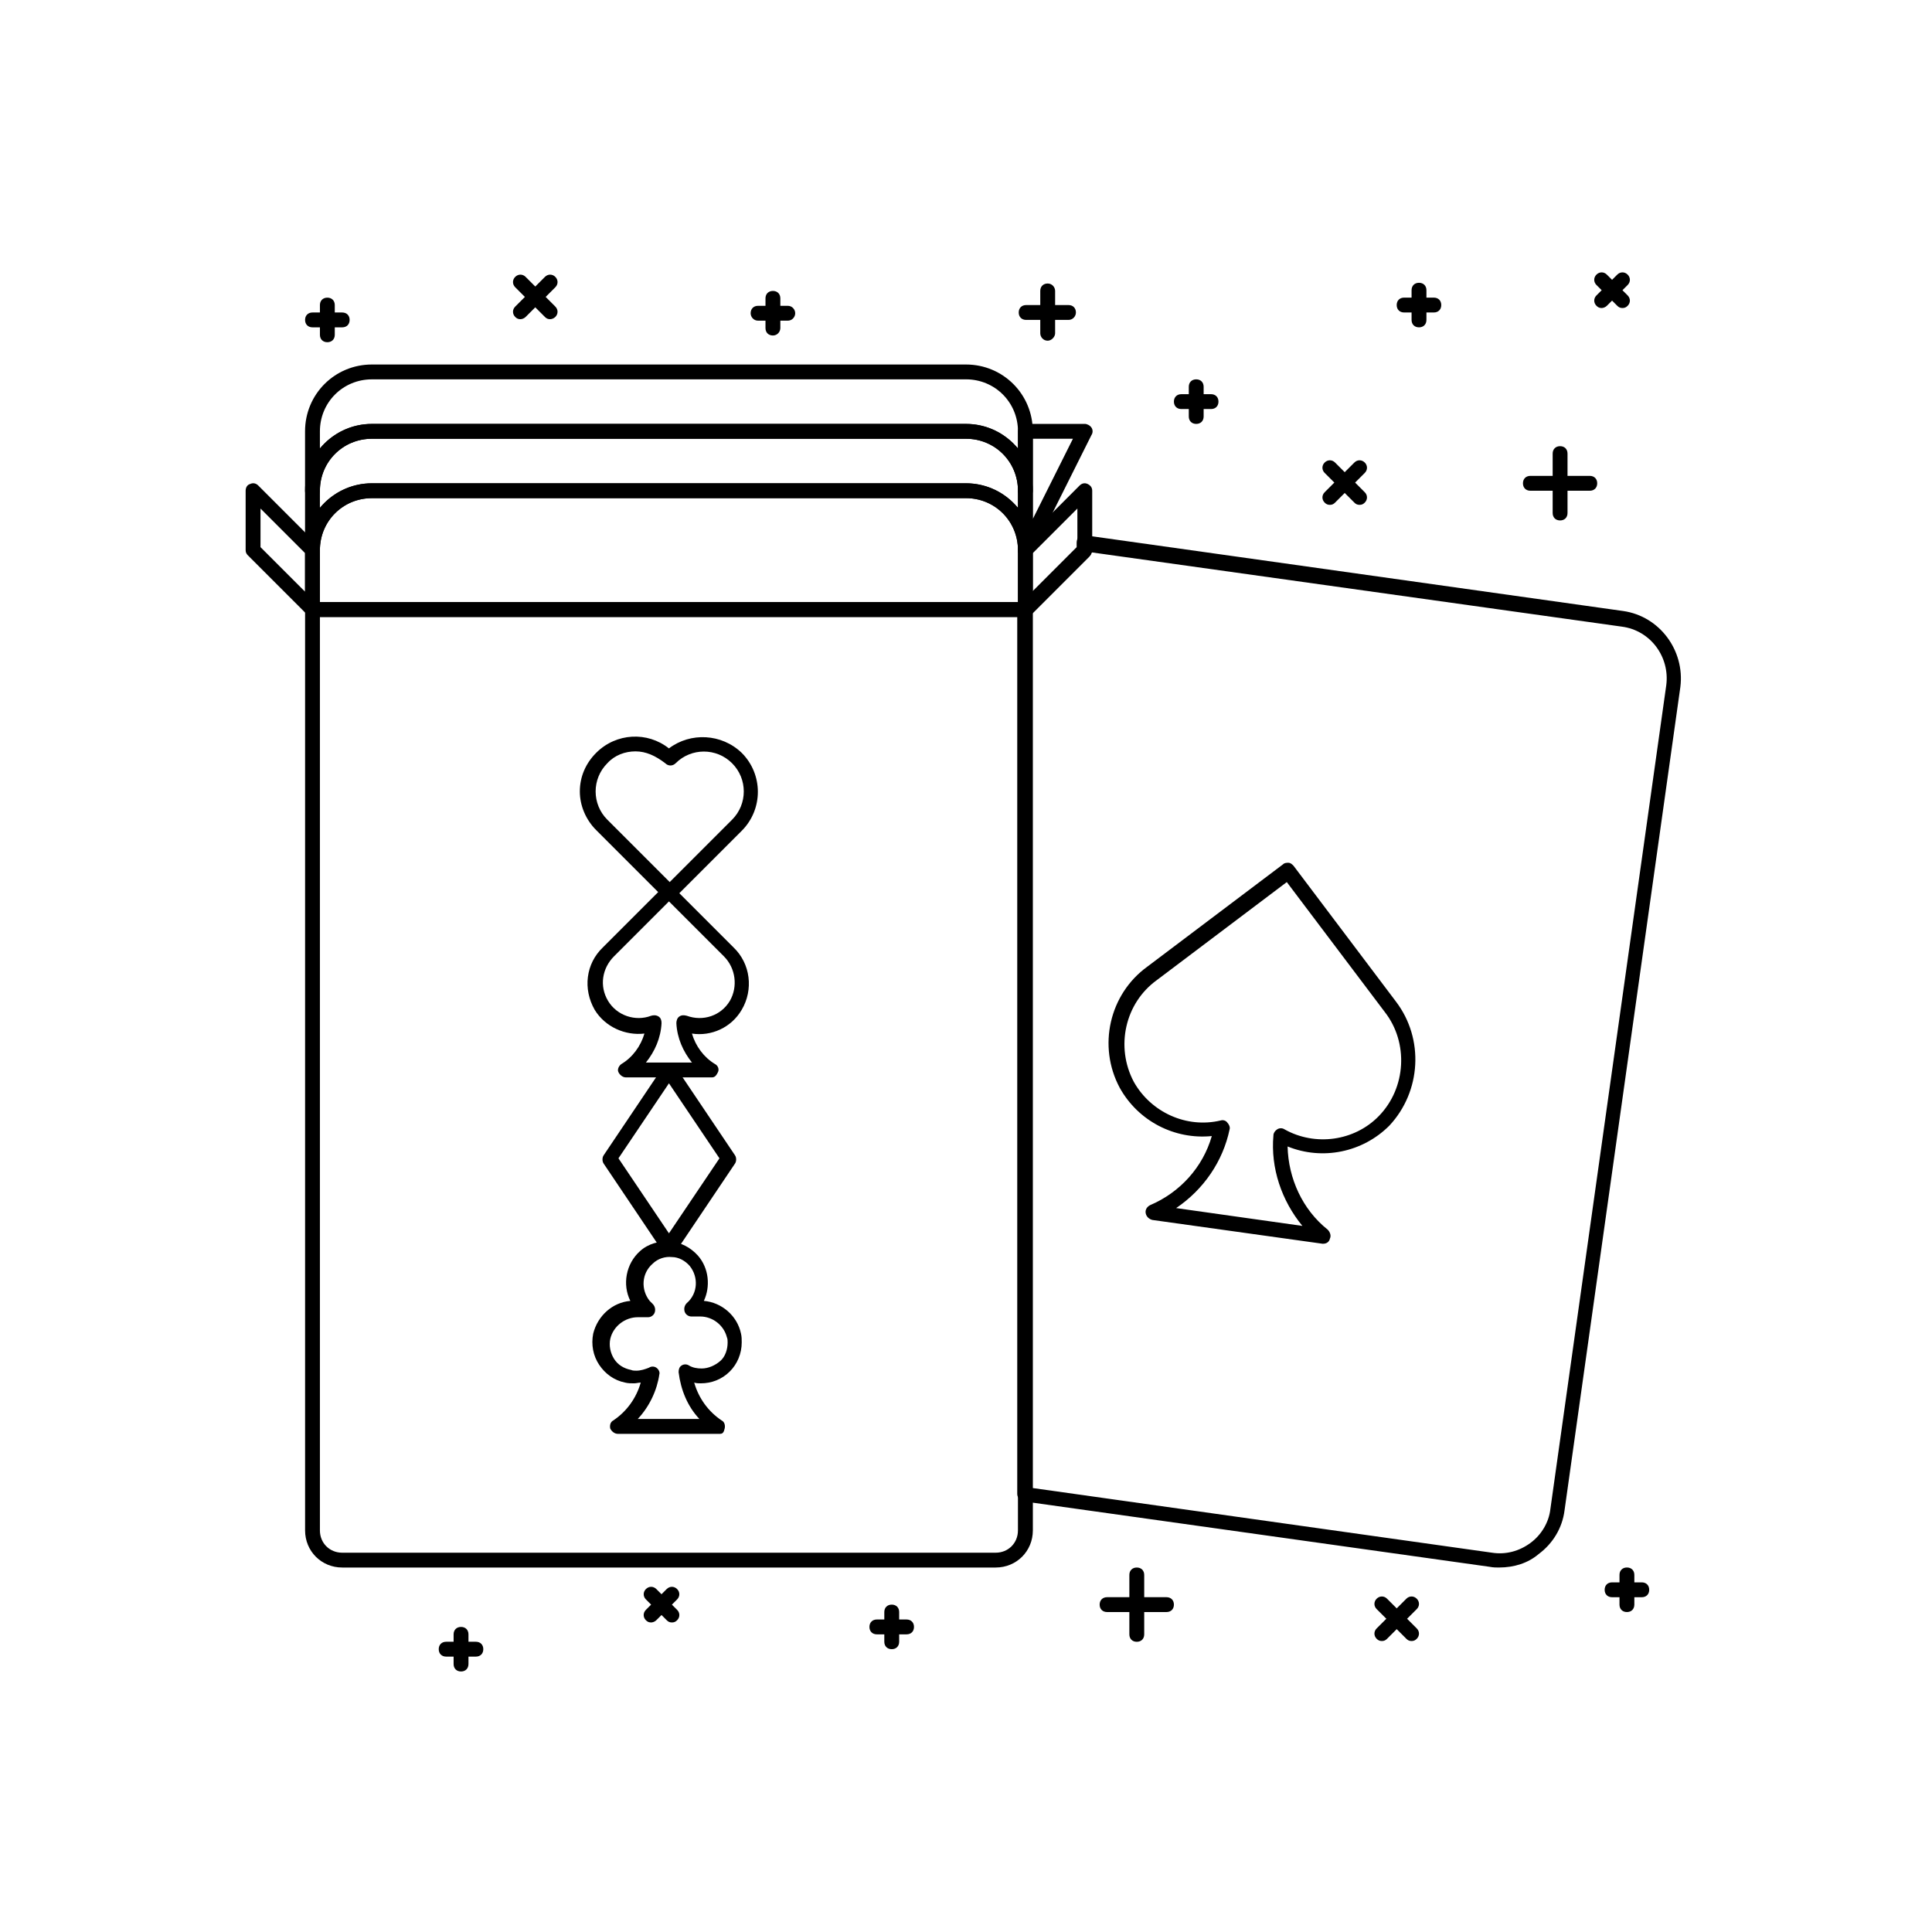<?xml version="1.0" encoding="UTF-8"?>
<!-- Uploaded to: ICON Repo, www.iconrepo.com, Generator: ICON Repo Mixer Tools -->
<svg fill="#000000" width="800px" height="800px" version="1.1" viewBox="144 144 512 512" xmlns="http://www.w3.org/2000/svg">
 <g>
  <path d="m494.66 473.6h-0.199l-45.066-6.297c-0.789-0.195-1.574-0.789-1.77-1.77-0.195-0.984 0.395-1.77 1.18-2.164 7.871-3.344 13.973-10.035 16.336-18.301-9.84 0.984-19.484-3.938-24.402-12.793-5.902-11.02-2.754-24.797 7.281-32.078l36.016-27.16c0.395-0.395 0.984-0.395 1.379-0.395 0.59 0 0.984 0.395 1.379 0.789l27.16 36.016c7.477 9.84 6.691 23.812-1.77 32.867-7.086 7.086-17.711 9.25-26.961 5.512 0.195 8.461 3.938 16.727 10.629 22.043 0.59 0.59 0.984 1.574 0.59 2.363-0.207 0.973-0.996 1.367-1.781 1.367zm-38.969-9.445 33.457 4.723c-5.512-6.691-8.461-15.352-7.676-24.008 0-0.59 0.395-1.18 0.984-1.574 0.59-0.395 1.379-0.395 1.969 0 8.07 4.527 18.5 3.148 24.992-3.543 7.281-7.477 7.871-19.484 1.574-27.551l-25.977-34.441-34.441 25.977c-8.461 6.102-11.02 17.711-6.102 26.961 4.527 8.07 13.973 12.398 23.027 10.234 0.59-0.195 1.379 0 1.77 0.59 0.395 0.395 0.789 1.18 0.59 1.77-1.77 8.465-6.883 15.941-14.168 20.863z"/>
  <path d="m407.87 559.41h-173.18c-5.512 0-9.84-4.328-9.84-9.84v-244.03c0-1.18 0.789-1.969 1.969-1.969h188.93c1.18 0 1.969 0.789 1.969 1.969v244.03c-0.004 5.512-4.332 9.84-9.844 9.84zm-179.09-251.9v242.07c0 3.344 2.559 5.902 5.902 5.902h173.18c3.344 0 5.902-2.559 5.902-5.902l0.004-242.07z"/>
  <path d="m415.74 307.5h-188.93c-1.18 0-1.969-0.789-1.969-1.969v-15.742c0-9.84 7.871-17.711 17.711-17.711h157.44c9.84 0 17.711 7.871 17.711 17.711v15.742c0.004 1.18-0.785 1.969-1.965 1.969zm-186.96-3.938h184.99v-13.777c0-7.676-6.102-13.777-13.777-13.777l-157.44 0.004c-7.676 0-13.777 6.102-13.777 13.777z"/>
  <path d="m415.74 291.76c-1.18 0-1.969-0.789-1.969-1.969 0-7.676-6.102-13.777-13.777-13.777l-157.44 0.004c-7.676 0-13.777 6.102-13.777 13.777 0 1.18-0.789 1.969-1.969 1.969s-1.969-0.789-1.969-1.969v-15.742c0-9.84 7.871-17.711 17.711-17.711h157.44c9.84 0 17.711 7.871 17.711 17.711v15.742c0.004 1.18-0.785 1.965-1.965 1.965zm-173.18-19.68h157.44c5.512 0 10.43 2.559 13.777 6.496l-0.004-4.527c0-7.676-6.102-13.777-13.777-13.777h-157.44c-7.676 0-13.777 6.102-13.777 13.777v4.527c3.348-3.938 8.266-6.496 13.777-6.496z"/>
  <path d="m415.74 276.02c-1.18 0-1.969-0.789-1.969-1.969 0-7.676-6.102-13.777-13.777-13.777h-157.44c-7.676 0-13.777 6.102-13.777 13.777 0 1.18-0.789 1.969-1.969 1.969s-1.969-0.789-1.969-1.969v-15.742c0-9.84 7.871-17.711 17.711-17.711h157.44c9.84 0 17.711 7.871 17.711 17.711v15.742c0.004 1.18-0.785 1.969-1.965 1.969zm-173.18-19.68h157.44c5.512 0 10.43 2.559 13.777 6.496l-0.004-4.531c0-7.676-6.102-13.777-13.777-13.777l-157.44 0.004c-7.676 0-13.777 6.102-13.777 13.777v4.527c3.348-3.941 8.266-6.496 13.777-6.496z"/>
  <path d="m226.81 307.5c-0.59 0-0.984-0.195-1.379-0.59l-15.742-15.742c-0.395-0.398-0.59-0.793-0.59-1.383v-15.742c0-0.789 0.395-1.574 1.18-1.77 0.789-0.395 1.574-0.195 2.164 0.395l15.742 15.742c0.395 0.395 0.59 0.789 0.59 1.379v15.742c0 0.789-0.395 1.574-1.18 1.77-0.191 0.199-0.586 0.199-0.785 0.199zm-13.773-18.5 11.809 11.809v-10.234l-11.809-11.809z"/>
  <path d="m415.74 307.5c-0.195 0-0.59 0-0.789-0.195-0.789-0.395-1.18-0.984-1.18-1.77v-15.742c0-0.59 0.195-0.984 0.59-1.379l15.742-15.742c0.59-0.59 1.379-0.789 2.164-0.395 0.789 0.395 1.18 0.984 1.18 1.77v15.742c0 0.59-0.195 0.984-0.59 1.379l-15.742 15.742c-0.391 0.391-0.785 0.59-1.375 0.59zm1.969-16.926v10.234l11.809-11.809v-10.234z"/>
  <path d="m541.3 559.41c-0.789 0-1.574 0-2.559-0.195l-123.39-17.32c-0.984-0.195-1.77-0.984-1.77-1.969v-234.39c0-0.59 0.195-0.984 0.59-1.379l15.152-15.152v-1.184c0-0.59 0.195-1.18 0.59-1.574 0.395-0.395 0.984-0.59 1.574-0.395l142.68 20.074c9.645 1.379 16.336 10.43 15.152 20.074l-30.699 218.25c-0.59 4.723-3.148 8.855-6.887 11.609-2.754 2.367-6.492 3.547-10.43 3.547zm-123.59-21.059 121.62 17.121c3.738 0.59 7.281-0.395 10.234-2.559 2.953-2.164 4.922-5.512 5.312-9.055l30.699-218.25c0.984-7.477-4.133-14.562-11.809-15.547l-140.52-19.68c0 0.395-0.195 0.789-0.59 1.18l-15.152 15.152v231.63z"/>
  <path d="m415.74 291.76h-0.395c-0.984-0.195-1.574-0.984-1.574-1.969v-31.488c0-1.18 0.789-1.969 1.969-1.969h15.742c0.59 0 1.379 0.395 1.77 0.984 0.395 0.59 0.395 1.379 0 1.969l-15.742 31.488c-0.391 0.59-0.98 0.984-1.77 0.984zm1.969-31.488v21.254l10.629-21.254h-10.629z"/>
  <path d="m332.69 429.52h-22.828c-0.789 0-1.574-0.59-1.969-1.379s0.195-1.77 0.789-2.164c2.953-1.77 5.117-4.723 6.102-8.07-5.117 0.59-10.43-1.77-13.188-6.297-3.148-5.512-2.363-12.203 2.164-16.531l15.941-15.941c0.789-0.789 1.969-0.789 2.754 0l15.941 15.941c4.527 4.328 5.312 11.219 2.164 16.531-2.754 4.723-8.07 7.086-13.188 6.297 0.984 3.344 3.148 6.297 6.102 8.07 0.789 0.395 1.18 1.379 0.789 2.164-0.391 0.789-0.785 1.379-1.574 1.379zm-17.516-3.938h12.203c-2.363-2.953-3.938-6.496-4.133-10.43 0-0.59 0.195-1.379 0.789-1.77 0.59-0.395 1.18-0.395 1.969-0.195 4.328 1.574 9.055 0 11.414-3.938 2.164-3.738 1.574-8.66-1.574-11.809l-14.562-14.562-14.562 14.562c-3.148 3.148-3.938 7.871-1.574 11.809s7.281 5.512 11.414 3.938c0.59-0.195 1.379-0.195 1.969 0.195 0.59 0.395 0.789 0.984 0.789 1.77-0.203 3.938-1.777 7.477-4.141 10.43z"/>
  <path d="m321.28 382.48c-0.59 0-0.984-0.195-1.379-0.59l-17.91-17.91c-2.754-2.754-4.328-6.496-4.328-10.234 0-3.938 1.574-7.477 4.328-10.234 5.312-5.312 13.578-5.707 19.285-1.18 5.707-4.328 13.973-3.938 19.285 1.18 5.707 5.707 5.707 14.957 0 20.664l-17.91 17.91c-0.387 0.195-0.781 0.395-1.371 0.395zm-8.855-39.359c-2.754 0-5.512 0.984-7.477 3.148-4.133 4.133-4.133 10.824 0 14.957l16.531 16.531 16.531-16.531c4.133-4.133 4.133-10.824 0-14.957-4.133-4.133-10.824-4.133-14.957 0-0.789 0.789-1.969 0.789-2.754 0-2.562-1.969-5.121-3.148-7.875-3.148z"/>
  <path d="m321.28 476.55c-0.59 0-1.18-0.395-1.574-0.789l-15.742-23.418c-0.395-0.59-0.395-1.574 0-2.164l15.742-23.418c0.789-1.18 2.559-1.18 3.344 0l15.742 23.418c0.395 0.59 0.395 1.574 0 2.164l-15.742 23.418c-0.586 0.395-1.18 0.789-1.77 0.789zm-13.383-25.586 13.383 19.879 13.383-19.875-13.383-19.879z"/>
  <path d="m334.86 523.98h-27.16c-0.789 0-1.574-0.59-1.969-1.379-0.195-0.789 0-1.77 0.789-2.164 3.543-2.363 6.102-5.902 7.281-10.035-0.59 0-1.18 0.195-1.77 0.195-0.789 0-1.574 0-2.363-0.195-2.953-0.59-5.312-2.363-6.887-4.723-1.574-2.363-2.164-5.312-1.574-8.266 1.18-4.723 5.117-8.266 9.84-8.66-2.164-4.328-1.18-9.84 2.559-13.188 2.164-1.969 5.117-2.754 7.871-2.559 2.953 0.195 5.512 1.574 7.477 3.738 2.953 3.344 3.344 8.266 1.574 12.004 4.723 0.395 8.855 3.938 9.84 8.66 0.195 0.789 0.195 1.574 0.195 2.363 0 2.953-1.18 5.707-3.148 7.676-2.164 2.164-4.922 3.148-7.676 3.148-0.59 0-1.18 0-1.77-0.195 1.18 4.133 3.738 7.676 7.281 10.035 0.789 0.395 0.984 1.379 0.789 2.164-0.199 0.785-0.395 1.379-1.18 1.379zm-21.848-3.938h16.336c-3.148-3.344-4.922-7.676-5.512-12.398 0-0.789 0.195-1.379 0.789-1.77 0.59-0.395 1.379-0.395 1.969 0 0.984 0.59 2.164 0.789 3.344 0.789 1.77 0 3.543-0.789 4.922-1.969 1.379-1.18 1.969-3.148 1.969-4.922 0-0.395 0-0.984-0.195-1.379-0.789-3.148-3.738-5.512-7.086-5.512h-2.363c-0.789 0-1.574-0.59-1.77-1.379-0.195-0.789 0-1.574 0.59-2.164 2.953-2.559 3.148-6.887 0.789-9.84-1.18-1.379-2.953-2.363-4.723-2.363-1.77-0.195-3.738 0.395-5.117 1.77-2.953 2.559-3.148 6.887-0.789 9.84 0.195 0.195 0.395 0.395 0.789 0.789 0.59 0.59 0.789 1.379 0.59 2.164-0.195 0.789-0.984 1.379-1.77 1.379h-2.754c-3.344 0-6.496 2.363-7.281 5.707-0.395 1.77 0 3.738 0.984 5.312 0.984 1.574 2.559 2.559 4.527 2.953 0.395 0.195 0.984 0.195 1.379 0.195 1.18 0 2.363-0.395 3.344-0.789 0.59-0.395 1.379-0.395 1.969 0 0.59 0.395 0.984 1.18 0.789 1.77-0.602 4.141-2.57 8.473-5.719 11.816z"/>
  <path d="m453.13 571.21h-15.742c-1.18 0-1.969-0.789-1.969-1.969 0-1.18 0.789-1.969 1.969-1.969h15.742c1.18 0 1.969 0.789 1.969 1.969 0 1.184-0.785 1.969-1.969 1.969z"/>
  <path d="m445.26 579.09c-1.18 0-1.969-0.789-1.969-1.969v-15.742c0-1.18 0.789-1.969 1.969-1.969 1.18 0 1.969 0.789 1.969 1.969v15.742c0 1.184-0.785 1.969-1.969 1.969z"/>
  <path d="m565.31 274.05h-15.742c-1.18 0-1.969-0.789-1.969-1.969s0.789-1.969 1.969-1.969h15.742c1.18 0 1.969 0.789 1.969 1.969-0.004 1.18-0.789 1.969-1.969 1.969z"/>
  <path d="m557.44 281.92c-1.18 0-1.969-0.789-1.969-1.969v-15.742c0-1.18 0.789-1.969 1.969-1.969s1.969 0.789 1.969 1.969v15.742c0 1.184-0.785 1.969-1.969 1.969z"/>
  <path d="m322.07 573.97c-0.59 0-0.984-0.195-1.379-0.59l-5.512-5.512c-0.789-0.789-0.789-1.969 0-2.754 0.789-0.789 1.969-0.789 2.754 0l5.512 5.512c0.789 0.789 0.789 1.969 0 2.754-0.391 0.395-0.785 0.59-1.375 0.59z"/>
  <path d="m316.55 573.97c-0.59 0-0.984-0.195-1.379-0.59-0.789-0.789-0.789-1.969 0-2.754l5.512-5.512c0.789-0.789 1.969-0.789 2.754 0 0.789 0.789 0.789 1.969 0 2.754l-5.512 5.512c-0.391 0.395-0.98 0.59-1.375 0.59z"/>
  <path d="m573.97 225.63c-0.59 0-0.984-0.195-1.379-0.59l-5.512-5.512c-0.789-0.789-0.789-1.969 0-2.754 0.789-0.789 1.969-0.789 2.754 0l5.512 5.512c0.789 0.789 0.789 1.969 0 2.754-0.391 0.395-0.781 0.59-1.375 0.59z"/>
  <path d="m568.46 225.63c-0.59 0-0.984-0.195-1.379-0.59-0.789-0.789-0.789-1.969 0-2.754l5.512-5.512c0.789-0.789 1.969-0.789 2.754 0 0.789 0.789 0.789 1.969 0 2.754l-5.512 5.512c-0.391 0.395-0.984 0.59-1.375 0.59z"/>
  <path d="m352.77 228.98h-7.871c-1.18 0-1.969-0.984-1.969-1.969 0-1.18 0.789-1.969 1.969-1.969h7.871c1.18 0 1.969 0.984 1.969 1.969s-0.789 1.969-1.969 1.969z"/>
  <path d="m348.83 232.91c-1.18 0-1.969-0.789-1.969-1.969v-7.871c0-1.18 0.789-1.969 1.969-1.969 1.18 0 1.969 0.789 1.969 1.969v7.871c-0.004 0.984-0.789 1.969-1.969 1.969z"/>
  <path d="m579.09 567.28h-7.871c-1.18 0-1.969-0.789-1.969-1.969 0-1.18 0.789-1.969 1.969-1.969h7.871c1.18 0 1.969 0.789 1.969 1.969 0 1.184-0.785 1.969-1.969 1.969z"/>
  <path d="m575.15 571.21c-1.18 0-1.969-0.789-1.969-1.969v-7.871c0-1.18 0.789-1.969 1.969-1.969 1.18 0 1.969 0.789 1.969 1.969v7.871c-0.004 1.184-0.789 1.969-1.969 1.969z"/>
  <path d="m270.11 583.02h-7.871c-1.18 0-1.969-0.789-1.969-1.969 0-1.18 0.789-1.969 1.969-1.969h7.871c1.18 0 1.969 0.789 1.969 1.969 0 1.18-0.789 1.969-1.969 1.969z"/>
  <path d="m266.18 586.96c-1.18 0-1.969-0.789-1.969-1.969v-7.871c0-1.18 0.789-1.969 1.969-1.969 1.18 0 1.969 0.789 1.969 1.969v7.871c-0.004 1.18-0.789 1.969-1.969 1.969z"/>
  <path d="m384.25 577.12h-7.871c-1.18 0-1.969-0.789-1.969-1.969 0-1.18 0.789-1.969 1.969-1.969h7.871c1.18 0 1.969 0.789 1.969 1.969 0 1.184-0.789 1.969-1.969 1.969z"/>
  <path d="m380.32 581.05c-1.18 0-1.969-0.789-1.969-1.969v-7.871c0-1.18 0.789-1.969 1.969-1.969 1.18 0 1.969 0.789 1.969 1.969v7.871c-0.004 1.184-0.789 1.969-1.969 1.969z"/>
  <path d="m234.69 230.75h-7.871c-1.18 0-1.969-0.789-1.969-1.969s0.789-1.969 1.969-1.969h7.871c1.18 0 1.969 0.789 1.969 1.969-0.004 1.18-0.789 1.969-1.969 1.969z"/>
  <path d="m230.75 234.69c-1.18 0-1.969-0.789-1.969-1.969v-7.871c0-1.18 0.789-1.969 1.969-1.969s1.969 0.789 1.969 1.969v7.871c0 1.18-0.789 1.969-1.969 1.969z"/>
  <path d="m464.94 252.4h-7.871c-1.18 0-1.969-0.789-1.969-1.969 0-1.18 0.789-1.969 1.969-1.969h7.871c1.18 0 1.969 0.789 1.969 1.969 0 1.18-0.785 1.969-1.969 1.969z"/>
  <path d="m461.01 256.34c-1.18 0-1.969-0.789-1.969-1.969v-7.871c0-1.18 0.789-1.969 1.969-1.969 1.18 0 1.969 0.789 1.969 1.969v7.871c0 1.18-0.789 1.969-1.969 1.969z"/>
  <path d="m523.98 226.81h-7.871c-1.18 0-1.969-0.789-1.969-1.969s0.789-1.969 1.969-1.969h7.871c1.18 0 1.969 0.789 1.969 1.969-0.004 1.184-0.789 1.969-1.969 1.969z"/>
  <path d="m520.05 230.75c-1.18 0-1.969-0.789-1.969-1.969v-7.871c0-1.18 0.789-1.969 1.969-1.969s1.969 0.789 1.969 1.969v7.871c0 1.18-0.789 1.969-1.969 1.969z"/>
  <path d="m421.65 234.29c-1.18 0-1.969-0.984-1.969-1.969v-11.219c0-1.18 0.789-1.969 1.969-1.969 1.18 0 1.969 0.984 1.969 1.969v11.219c-0.004 0.984-0.988 1.969-1.969 1.969z"/>
  <path d="m427.16 228.78h-11.219c-1.18 0-1.969-0.789-1.969-1.969s0.789-1.969 1.969-1.969h11.219c1.18 0 1.969 0.789 1.969 1.969 0 0.984-0.789 1.969-1.969 1.969z"/>
  <path d="m518.08 578.89c-0.59 0-0.984-0.195-1.379-0.59l-7.871-7.871c-0.789-0.789-0.789-1.969 0-2.754 0.789-0.789 1.969-0.789 2.754 0l7.871 7.871c0.789 0.789 0.789 1.969 0 2.754-0.391 0.395-0.785 0.59-1.375 0.59z"/>
  <path d="m510.21 578.89c-0.59 0-0.984-0.195-1.379-0.59-0.789-0.789-0.789-1.969 0-2.754l7.871-7.871c0.789-0.789 1.969-0.789 2.754 0 0.789 0.789 0.789 1.969 0 2.754l-7.871 7.871c-0.391 0.395-0.785 0.59-1.375 0.59z"/>
  <path d="m289.79 228.59c-0.59 0-0.984-0.195-1.379-0.59l-7.871-7.871c-0.789-0.789-0.789-1.969 0-2.754 0.789-0.789 1.969-0.789 2.754 0l7.871 7.871c0.789 0.789 0.789 1.969 0 2.754-0.391 0.391-0.98 0.59-1.375 0.59z"/>
  <path d="m281.92 228.59c-0.59 0-0.984-0.195-1.379-0.59-0.789-0.789-0.789-1.969 0-2.754l7.871-7.871c0.789-0.789 1.969-0.789 2.754 0 0.789 0.789 0.789 1.969 0 2.754l-7.871 7.871c-0.391 0.391-0.98 0.59-1.375 0.59z"/>
  <path d="m504.3 277.79c-0.59 0-0.984-0.195-1.379-0.59l-7.871-7.871c-0.789-0.789-0.789-1.969 0-2.754 0.789-0.789 1.969-0.789 2.754 0l7.871 7.871c0.789 0.789 0.789 1.969 0 2.754-0.395 0.395-0.785 0.59-1.375 0.59z"/>
  <path d="m496.43 277.79c-0.59 0-0.984-0.195-1.379-0.59-0.789-0.789-0.789-1.969 0-2.754l7.871-7.871c0.789-0.789 1.969-0.789 2.754 0 0.789 0.789 0.789 1.969 0 2.754l-7.871 7.871c-0.391 0.395-0.785 0.59-1.375 0.59z"/>
 </g>
</svg>